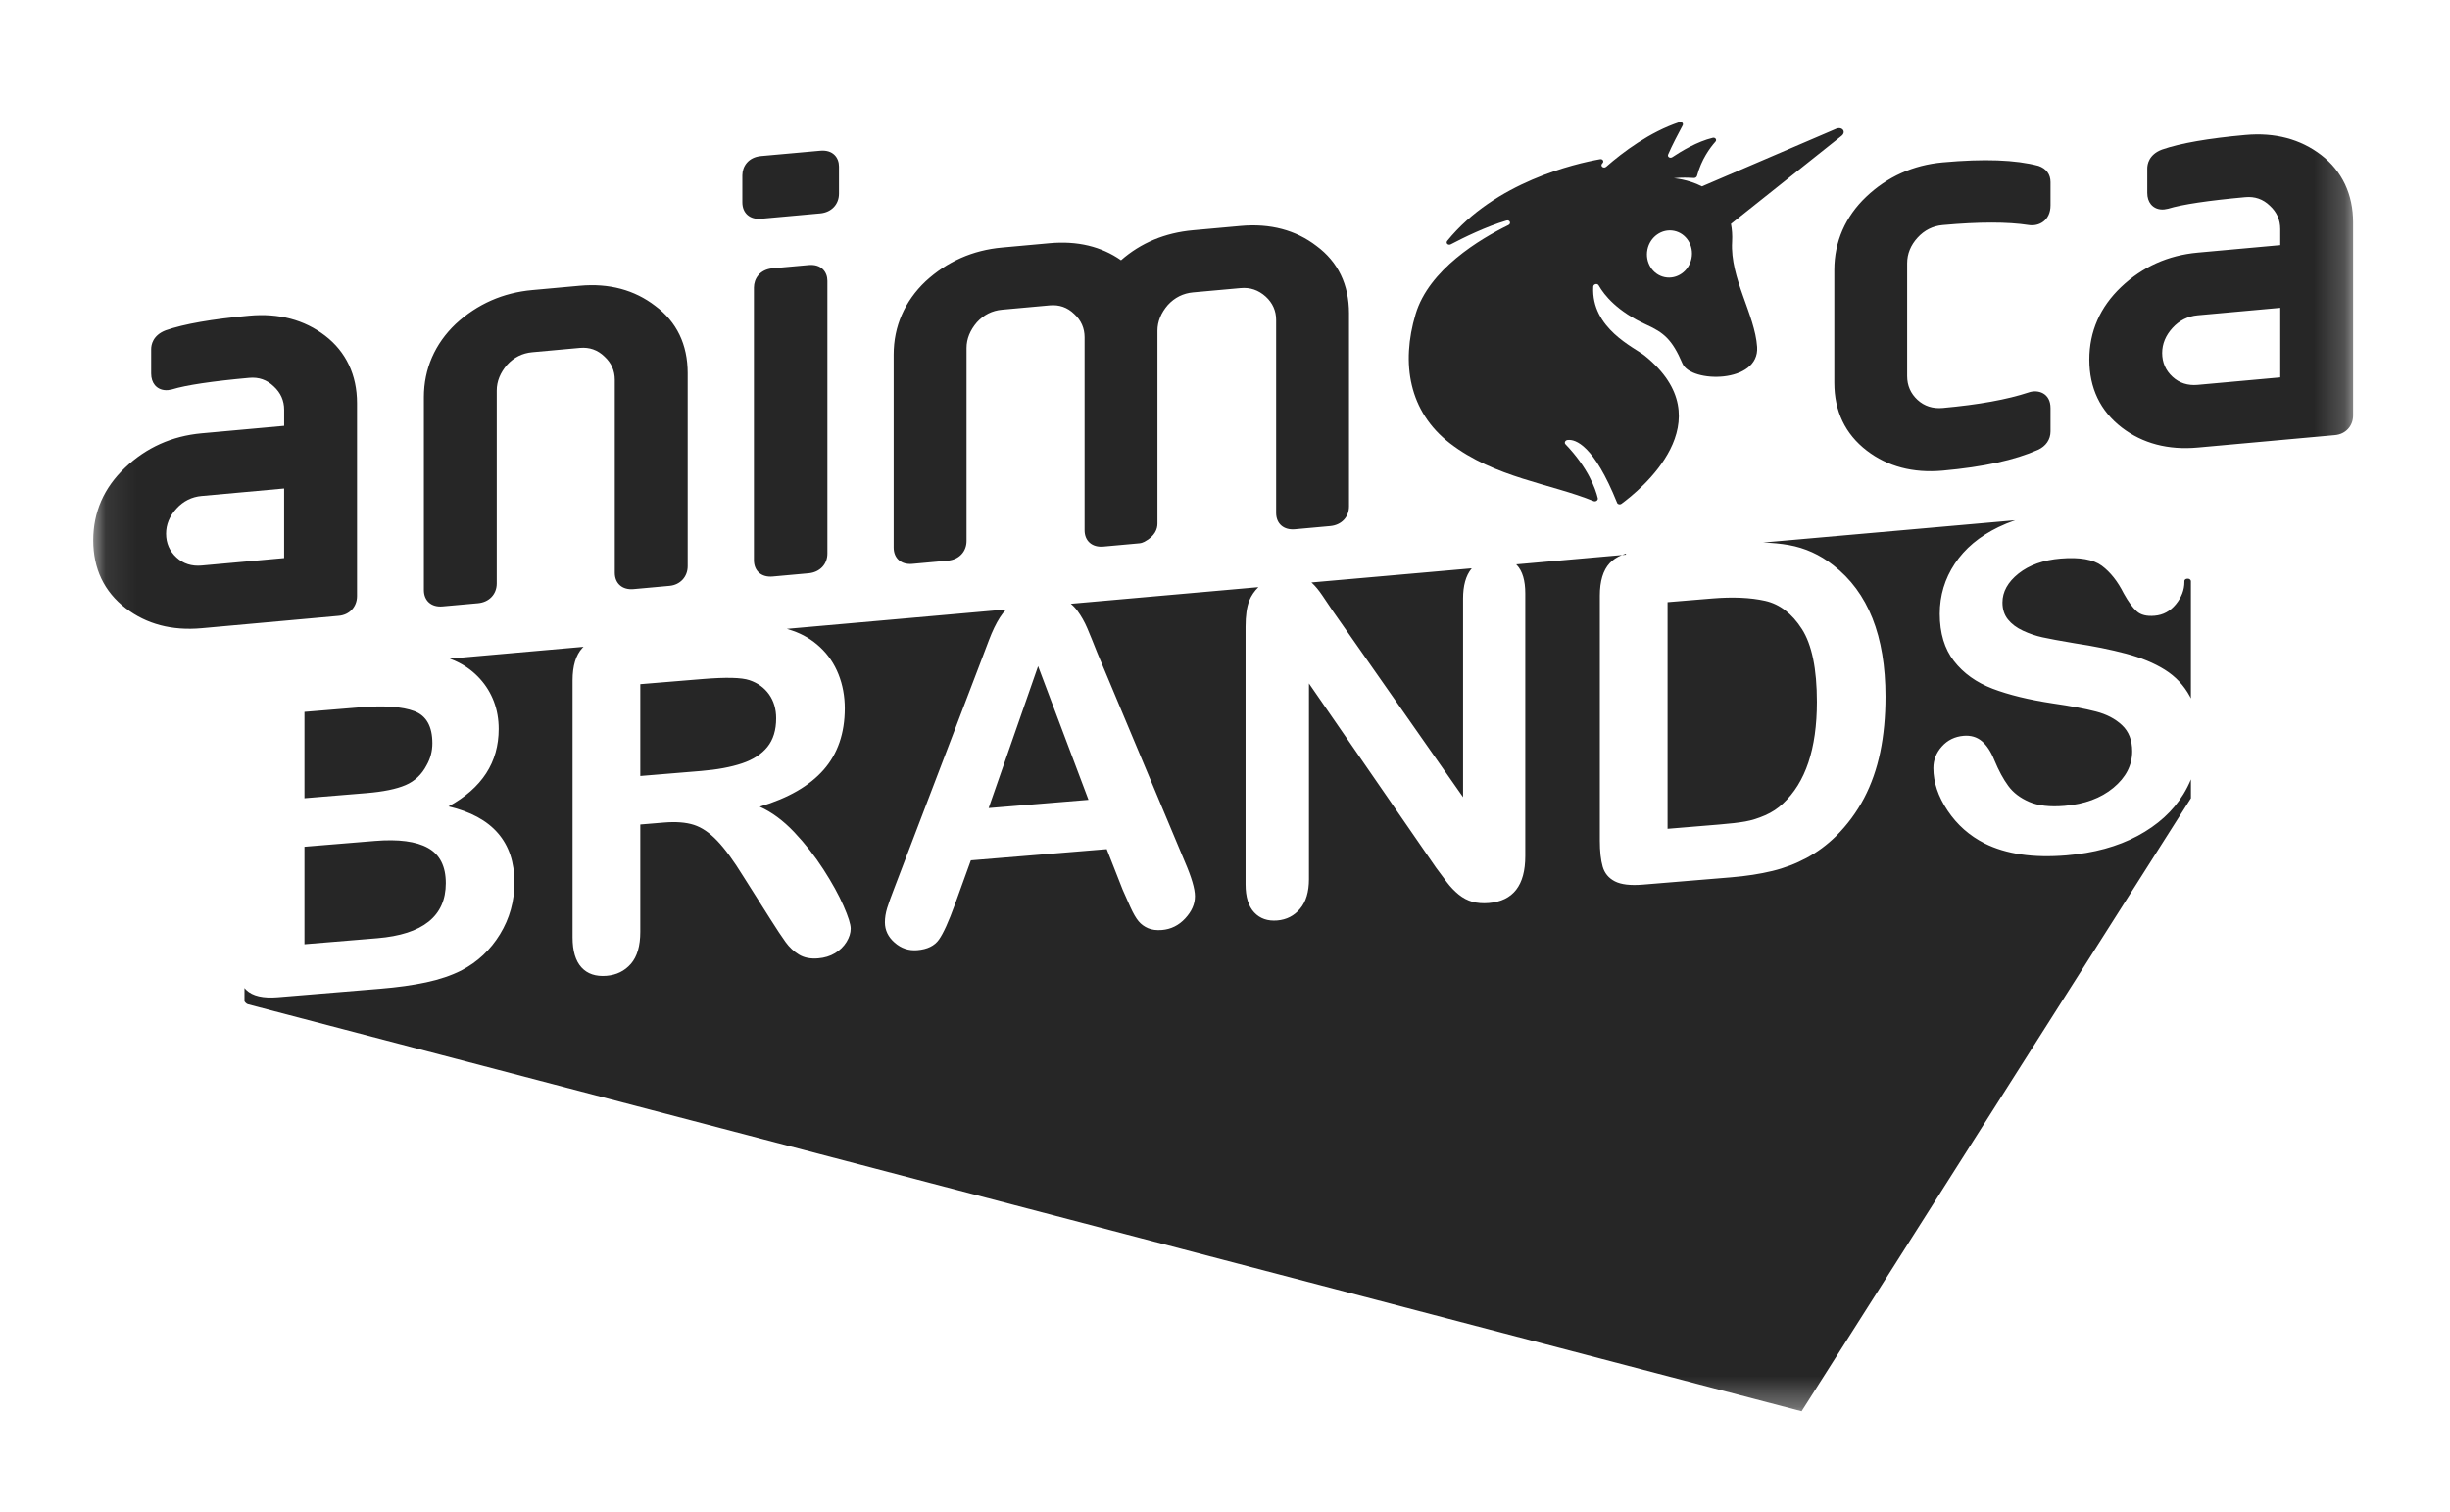 <svg width="81" height="50" viewBox="0 0 81 50" fill="none" xmlns="http://www.w3.org/2000/svg">
<mask id="mask0_224_429" style="mask-type:luminance" maskUnits="userSpaceOnUse" x="0" y="0" width="81" height="50">
<path d="M80.4 0.84H0.4V49.16H80.4V0.84Z" fill="white"/>
</mask>
<g mask="url(#mask0_224_429)">
<mask id="mask1_224_429" style="mask-type:luminance" maskUnits="userSpaceOnUse" x="3" y="1" width="75" height="46">
<path d="M77.797 1.426H3.082V46.663H77.797V1.426Z" fill="white"/>
</mask>
<g mask="url(#mask1_224_429)">
<path fill-rule="evenodd" clip-rule="evenodd" d="M32.686 26.718L35.987 26.446L34.321 22.027L32.686 26.718ZM21.169 25.658L23.174 25.492C23.711 25.448 24.163 25.364 24.53 25.241C24.897 25.118 25.177 24.937 25.371 24.697C25.564 24.458 25.661 24.142 25.661 23.751C25.661 23.445 25.583 23.181 25.427 22.96C25.271 22.74 25.055 22.583 24.779 22.49C24.518 22.401 24.003 22.389 23.234 22.452L21.169 22.622V25.658ZM25.162 7.233L27.118 7.056C27.489 7.022 27.738 6.759 27.738 6.402V5.505C27.738 5.218 27.546 4.945 27.118 4.984L25.162 5.16C24.734 5.199 24.543 5.507 24.543 5.795V6.691C24.543 7.048 24.791 7.266 25.162 7.233ZM43.357 19.259C43.351 19.254 43.347 19.251 43.345 19.248C43.35 19.253 43.357 19.259 43.357 19.259ZM26.735 8.764L25.545 8.871C25.117 8.91 24.926 9.219 24.926 9.507V18.521C24.926 18.878 25.175 19.096 25.545 19.063L26.735 18.955C27.105 18.921 27.355 18.658 27.355 18.301V9.287C27.355 8.999 27.163 8.725 26.735 8.764ZM58.242 17.938C58.247 17.938 58.26 17.938 58.272 17.938C58.253 17.938 58.245 17.938 58.242 17.938ZM43.385 19.283C43.493 19.385 43.603 19.518 43.716 19.685C43.829 19.851 43.946 20.025 44.067 20.206L48.371 26.358V19.791C48.371 19.364 48.462 19.036 48.646 18.807C48.651 18.802 48.656 18.796 48.661 18.791L43.357 19.259C43.366 19.267 43.376 19.275 43.385 19.283ZM61.718 14.899C62.405 15.426 63.249 15.649 64.229 15.561C65.585 15.438 66.613 15.213 67.377 14.874C67.641 14.754 67.793 14.532 67.793 14.265V13.494C67.794 12.99 67.373 12.872 67.076 12.974C66.356 13.212 65.425 13.38 64.229 13.489C63.902 13.518 63.621 13.429 63.395 13.221C63.169 13.012 63.053 12.749 63.053 12.435V8.707C63.053 8.394 63.169 8.108 63.395 7.86C63.622 7.611 63.902 7.471 64.229 7.442C65.424 7.333 66.381 7.333 67.071 7.441C67.411 7.495 67.793 7.291 67.793 6.791V6.02C67.793 5.767 67.657 5.575 67.394 5.484C66.636 5.283 65.6 5.245 64.229 5.369C63.25 5.458 62.398 5.841 61.698 6.507C61.009 7.16 60.645 7.997 60.645 8.925V12.653C60.645 13.596 61.005 14.351 61.718 14.899ZM30.165 18.644L31.335 18.538C31.706 18.505 31.955 18.242 31.955 17.885V11.505C31.955 11.206 32.073 10.917 32.297 10.657C32.523 10.409 32.803 10.269 33.131 10.24L34.704 10.097C35.019 10.069 35.289 10.161 35.516 10.382C35.744 10.591 35.858 10.85 35.858 11.151V17.531C35.858 17.889 36.108 18.106 36.479 18.073L37.668 17.965C37.727 17.96 37.784 17.941 37.838 17.913C38.193 17.724 38.267 17.483 38.267 17.313V10.933C38.267 10.633 38.385 10.345 38.61 10.085C38.836 9.838 39.116 9.698 39.443 9.668L41.016 9.526C41.334 9.497 41.606 9.59 41.849 9.809C42.076 10.018 42.191 10.277 42.191 10.578V16.958C42.191 17.315 42.441 17.533 42.811 17.5L43.98 17.394C44.351 17.36 44.6 17.097 44.6 16.74V10.36C44.6 9.41 44.237 8.66 43.527 8.134C42.839 7.605 41.994 7.382 41.016 7.471L39.443 7.613C38.516 7.697 37.718 8.03 37.063 8.605C36.411 8.149 35.619 7.959 34.703 8.042L33.13 8.185C32.161 8.272 31.311 8.647 30.599 9.304C29.91 9.957 29.546 10.793 29.546 11.723V18.103C29.546 18.46 29.795 18.678 30.165 18.644ZM57.702 27.162C57.913 27.125 58.132 27.056 58.358 26.957C58.584 26.858 58.78 26.729 58.946 26.57C59.694 25.875 60.069 24.755 60.069 23.209C60.069 22.119 59.904 21.317 59.575 20.801C59.246 20.286 58.84 19.975 58.358 19.866C57.875 19.758 57.292 19.732 56.609 19.788L55.132 19.91V27.404L56.828 27.264C57.199 27.234 57.491 27.2 57.702 27.162ZM11.804 19.709V13.329C11.804 12.401 11.44 11.63 10.751 11.101C10.063 10.572 9.217 10.349 8.24 10.438C7.014 10.549 6.091 10.709 5.48 10.921C5.045 11.087 4.998 11.412 4.998 11.543V12.35C4.998 12.506 5.04 12.635 5.12 12.733C5.223 12.856 5.378 12.915 5.556 12.899C5.585 12.897 5.656 12.884 5.685 12.876C6.158 12.731 7.017 12.604 8.24 12.493C8.554 12.464 8.825 12.557 9.053 12.778C9.28 12.987 9.395 13.246 9.395 13.547V14.08L6.667 14.327C5.687 14.416 4.835 14.798 4.136 15.463C3.436 16.127 3.082 16.934 3.082 17.864C3.082 18.805 3.443 19.562 4.156 20.11C4.843 20.637 5.687 20.86 6.667 20.771L11.204 20.361C11.558 20.329 11.804 20.06 11.804 19.709ZM9.394 18.452L6.667 18.699C6.34 18.729 6.059 18.64 5.834 18.432C5.606 18.223 5.491 17.959 5.491 17.646C5.491 17.344 5.606 17.064 5.834 16.816C6.059 16.569 6.34 16.428 6.667 16.399L9.394 16.152V18.452ZM70.674 27.636C70.01 27.992 69.224 28.207 68.314 28.282C67.224 28.372 66.325 28.241 65.616 27.887C65.114 27.633 64.705 27.271 64.391 26.802C64.077 26.334 63.92 25.866 63.92 25.399C63.92 25.128 64.014 24.888 64.203 24.679C64.391 24.47 64.631 24.354 64.922 24.329C65.159 24.31 65.358 24.369 65.522 24.506C65.685 24.643 65.824 24.855 65.94 25.142C66.081 25.482 66.233 25.763 66.396 25.985C66.559 26.208 66.789 26.384 67.086 26.512C67.382 26.641 67.772 26.685 68.254 26.645C68.917 26.591 69.456 26.392 69.871 26.049C70.285 25.706 70.493 25.303 70.493 24.841C70.493 24.475 70.381 24.187 70.157 23.977C69.934 23.767 69.645 23.616 69.29 23.525C68.936 23.433 68.462 23.344 67.87 23.258C67.076 23.138 66.411 22.975 65.876 22.771C65.341 22.566 64.916 22.262 64.602 21.859C64.288 21.456 64.131 20.935 64.131 20.297C64.131 19.69 64.297 19.137 64.629 18.637C64.96 18.138 65.44 17.735 66.068 17.43C66.244 17.345 66.43 17.269 66.623 17.202L58.29 17.939C58.595 17.949 58.877 17.976 59.134 18.021C59.677 18.117 60.169 18.34 60.611 18.69C61.762 19.579 62.337 21.028 62.337 23.036C62.337 23.699 62.279 24.309 62.164 24.866C62.048 25.423 61.87 25.931 61.629 26.39C61.387 26.849 61.078 27.268 60.702 27.645C60.405 27.936 60.081 28.176 59.729 28.366C59.377 28.555 58.999 28.7 58.595 28.798C58.19 28.897 57.734 28.967 57.227 29.009L54.31 29.25C53.903 29.283 53.596 29.247 53.39 29.141C53.184 29.035 53.05 28.873 52.987 28.655C52.924 28.436 52.893 28.149 52.893 27.793V19.696C52.893 19.214 53.001 18.856 53.217 18.622C53.322 18.509 53.458 18.419 53.625 18.351L50.126 18.661C50.133 18.669 50.142 18.675 50.149 18.683C50.335 18.881 50.428 19.194 50.428 19.621V28.305C50.428 29.274 50.026 29.791 49.222 29.858C49.021 29.874 48.84 29.86 48.68 29.816C48.519 29.771 48.368 29.692 48.227 29.578C48.087 29.464 47.956 29.328 47.836 29.17C47.715 29.012 47.594 28.85 47.474 28.684L43.276 22.598V29.068C43.276 29.49 43.178 29.817 42.981 30.049C42.786 30.281 42.534 30.409 42.228 30.435C41.911 30.461 41.657 30.373 41.467 30.17C41.276 29.967 41.18 29.658 41.18 29.241V20.723C41.18 20.361 41.22 20.074 41.301 19.862C41.369 19.694 41.471 19.545 41.604 19.414L35.402 19.963C35.485 20.031 35.558 20.108 35.621 20.195C35.749 20.37 35.857 20.561 35.945 20.767C36.033 20.973 36.145 21.249 36.281 21.594L39.167 28.48C39.394 29.004 39.507 29.389 39.507 29.635C39.507 29.891 39.4 30.135 39.186 30.366C38.973 30.597 38.715 30.725 38.414 30.75C38.238 30.764 38.087 30.745 37.962 30.693C37.836 30.64 37.73 30.564 37.645 30.463C37.559 30.362 37.468 30.204 37.37 29.988C37.272 29.773 37.188 29.583 37.117 29.418L36.59 28.076L32.098 28.446L31.57 29.906C31.364 30.475 31.188 30.863 31.042 31.068C30.897 31.273 30.658 31.39 30.326 31.417C30.045 31.44 29.796 31.358 29.58 31.169C29.364 30.982 29.256 30.757 29.256 30.496C29.256 30.345 29.281 30.188 29.331 30.023C29.382 29.858 29.465 29.628 29.58 29.332L32.407 21.928C32.487 21.716 32.584 21.461 32.697 21.163C32.81 20.865 32.93 20.615 33.059 20.414C33.119 20.319 33.188 20.232 33.267 20.151L26.015 20.793C26.077 20.811 26.137 20.83 26.196 20.852C26.543 20.969 26.849 21.152 27.115 21.401C27.382 21.65 27.584 21.949 27.722 22.296C27.86 22.644 27.93 23.018 27.93 23.42C27.93 24.244 27.697 24.921 27.232 25.451C26.767 25.982 26.063 26.389 25.118 26.672C25.515 26.85 25.894 27.131 26.256 27.512C26.618 27.894 26.941 28.306 27.225 28.747C27.509 29.188 27.73 29.589 27.888 29.95C28.046 30.311 28.125 30.562 28.125 30.702C28.125 30.848 28.079 30.996 27.986 31.147C27.893 31.297 27.766 31.421 27.605 31.517C27.445 31.613 27.259 31.67 27.048 31.687C26.796 31.708 26.585 31.666 26.415 31.563C26.244 31.459 26.097 31.321 25.974 31.151C25.85 30.98 25.683 30.728 25.472 30.394L24.575 28.977C24.254 28.456 23.966 28.063 23.712 27.798C23.459 27.532 23.201 27.358 22.94 27.274C22.678 27.19 22.349 27.164 21.952 27.197L21.169 27.262V30.809C21.169 31.276 21.066 31.629 20.86 31.867C20.653 32.105 20.385 32.237 20.053 32.265C19.696 32.294 19.42 32.201 19.224 31.986C19.028 31.772 18.93 31.441 18.93 30.994V22.498C18.93 22.016 19.038 21.659 19.254 21.425C19.266 21.412 19.28 21.4 19.294 21.387L14.87 21.778C14.976 21.817 15.078 21.86 15.176 21.912C15.438 22.046 15.669 22.224 15.87 22.446C16.071 22.668 16.224 22.919 16.33 23.199C16.435 23.479 16.488 23.779 16.488 24.101C16.488 25.205 15.935 26.059 14.83 26.663C16.282 27.005 17.008 27.844 17.008 29.179C17.008 29.797 16.85 30.366 16.533 30.887C16.216 31.407 15.789 31.808 15.252 32.088C14.915 32.257 14.528 32.388 14.091 32.481C13.654 32.575 13.144 32.646 12.561 32.694L9.184 32.973C8.697 33.013 8.349 32.933 8.14 32.731C8.12 32.712 8.101 32.691 8.083 32.669V33.106C8.083 33.106 8.125 33.187 8.206 33.208C10.976 33.934 59.563 46.663 59.563 46.663L72.435 26.392V25.77C72.365 25.938 72.282 26.102 72.185 26.261C71.841 26.822 71.337 27.28 70.674 27.636ZM72.329 19.134C72.222 19.134 72.218 19.21 72.218 19.21C72.218 19.22 72.219 19.229 72.219 19.239C72.219 19.505 72.124 19.752 71.936 19.981C71.748 20.21 71.513 20.336 71.231 20.359C70.975 20.381 70.78 20.333 70.647 20.215C70.514 20.099 70.369 19.901 70.214 19.622C70.013 19.222 69.772 18.917 69.49 18.707C69.209 18.497 68.756 18.417 68.133 18.468C67.555 18.516 67.09 18.682 66.735 18.964C66.381 19.247 66.204 19.567 66.204 19.923C66.204 20.144 66.264 20.33 66.385 20.481C66.505 20.631 66.671 20.756 66.882 20.854C67.093 20.952 67.307 21.025 67.523 21.072C67.739 21.12 68.096 21.186 68.593 21.27C69.216 21.364 69.78 21.478 70.285 21.612C70.79 21.747 71.22 21.924 71.574 22.146C71.928 22.368 72.205 22.663 72.403 23.031C72.414 23.051 72.424 23.073 72.434 23.094V19.21C72.435 19.21 72.421 19.134 72.329 19.134ZM76.744 5.127C76.056 4.598 75.211 4.375 74.233 4.464C73.007 4.575 72.084 4.735 71.474 4.947C71.039 5.113 70.992 5.438 70.992 5.57V6.376C70.992 6.532 71.033 6.661 71.114 6.759C71.217 6.882 71.371 6.941 71.549 6.925C71.578 6.923 71.65 6.91 71.678 6.902C72.151 6.758 73.01 6.63 74.233 6.519C74.548 6.49 74.819 6.583 75.046 6.804C75.274 7.013 75.388 7.272 75.388 7.573V8.106L72.66 8.353C71.68 8.442 70.829 8.824 70.128 9.49C69.43 10.153 69.076 10.96 69.076 11.89C69.076 12.832 69.437 13.587 70.149 14.136C70.836 14.663 71.681 14.886 72.66 14.798L77.198 14.387C77.551 14.355 77.797 14.086 77.797 13.735V7.355C77.797 6.427 77.433 5.656 76.744 5.127ZM75.388 12.478L72.66 12.725C72.333 12.755 72.053 12.666 71.827 12.458C71.6 12.249 71.484 11.985 71.484 11.672C71.484 11.37 71.6 11.09 71.827 10.842C72.053 10.595 72.333 10.454 72.66 10.425L75.388 10.178V12.478ZM72.453 25.727C72.446 25.743 72.44 25.756 72.437 25.764C72.443 25.75 72.448 25.738 72.453 25.727ZM58.29 17.939C58.285 17.939 58.282 17.939 58.278 17.939C58.285 17.939 58.29 17.939 58.29 17.939ZM14.634 20.05L15.804 19.945C16.174 19.911 16.423 19.648 16.423 19.291V12.911C16.423 12.612 16.54 12.323 16.765 12.063C16.991 11.815 17.271 11.675 17.598 11.646L19.172 11.503C19.487 11.475 19.757 11.568 19.984 11.788C20.212 11.997 20.326 12.256 20.326 12.557V18.937C20.326 19.295 20.576 19.512 20.946 19.479L22.137 19.371C22.489 19.339 22.736 19.071 22.736 18.719V12.339C22.736 11.389 22.373 10.639 21.662 10.113C20.975 9.584 20.137 9.361 19.172 9.448L17.598 9.591C16.63 9.678 15.779 10.053 15.067 10.71C14.379 11.363 14.014 12.2 14.014 13.129V19.509C14.014 19.866 14.263 20.084 14.634 20.05ZM53.755 18.306C53.71 18.32 53.666 18.335 53.626 18.351L53.755 18.34V18.306ZM10.066 26.393L12.116 26.224C12.674 26.178 13.105 26.09 13.409 25.959C13.713 25.829 13.945 25.609 14.106 25.299C14.232 25.078 14.295 24.837 14.295 24.575C14.295 24.018 14.096 23.664 13.699 23.514C13.302 23.363 12.697 23.322 11.883 23.389L10.066 23.538V26.393ZM14.151 28.037C13.759 27.818 13.174 27.741 12.395 27.805L10.066 27.997V31.221L12.471 31.022C13.983 30.897 14.739 30.29 14.739 29.201C14.739 28.643 14.543 28.256 14.151 28.037ZM14.87 21.778C14.865 21.776 14.863 21.776 14.859 21.774C14.865 21.776 14.87 21.778 14.87 21.778Z" fill="#262626"/>
</g>
<mask id="mask2_224_429" style="mask-type:luminance" maskUnits="userSpaceOnUse" x="3" y="1" width="75" height="46">
<path d="M77.797 1.426H3.082V46.663H77.797V1.426Z" fill="white"/>
</mask>
<g mask="url(#mask2_224_429)">
<path d="M60.7 4.261L56.269 6.162C55.795 5.92 55.332 5.893 55.339 5.893C55.567 5.862 55.858 5.875 56.001 5.884C56.049 5.887 56.095 5.856 56.106 5.814C56.25 5.274 56.532 4.889 56.714 4.685C56.77 4.622 56.712 4.537 56.626 4.557C56.118 4.677 55.581 5.002 55.291 5.196C55.215 5.247 55.118 5.187 55.151 5.109C55.271 4.825 55.502 4.386 55.631 4.147C55.667 4.079 55.599 4.013 55.52 4.039C54.535 4.369 53.656 5.03 53.105 5.512C53.018 5.588 52.894 5.49 52.971 5.407C52.975 5.403 52.979 5.398 52.983 5.394C53.039 5.333 52.987 5.249 52.901 5.264C52.075 5.411 49.429 6.018 47.849 7.963C47.788 8.038 47.877 8.125 47.966 8.078C48.39 7.855 49.134 7.49 49.807 7.292C49.917 7.26 49.972 7.392 49.87 7.442C48.928 7.903 47.242 8.912 46.802 10.386C46.313 12.019 46.585 13.611 47.929 14.651C49.41 15.797 51.3 15.999 52.688 16.57C52.758 16.599 52.841 16.539 52.825 16.471C52.75 16.163 52.51 15.473 51.756 14.688C51.709 14.639 51.748 14.558 51.824 14.549C52.091 14.517 52.694 14.715 53.465 16.628C53.486 16.679 53.559 16.693 53.61 16.656C54.204 16.22 57.056 13.923 54.375 11.759C54.042 11.49 52.6 10.861 52.675 9.478C52.679 9.391 52.811 9.358 52.853 9.433C53.038 9.761 53.47 10.298 54.436 10.738C55.002 10.995 55.284 11.222 55.624 12.019C55.903 12.671 58.173 12.684 58.093 11.472C58.021 10.396 57.195 9.202 57.266 7.995C57.278 7.775 57.263 7.579 57.228 7.403L60.881 4.495C61.05 4.361 60.905 4.173 60.7 4.261ZM55.923 8.545C55.838 8.968 55.442 9.245 55.04 9.164C54.638 9.083 54.381 8.674 54.466 8.252C54.551 7.829 54.946 7.551 55.348 7.632C55.751 7.713 56.008 8.122 55.923 8.545Z" fill="#262626"/>
</g>
</g>
</svg>
